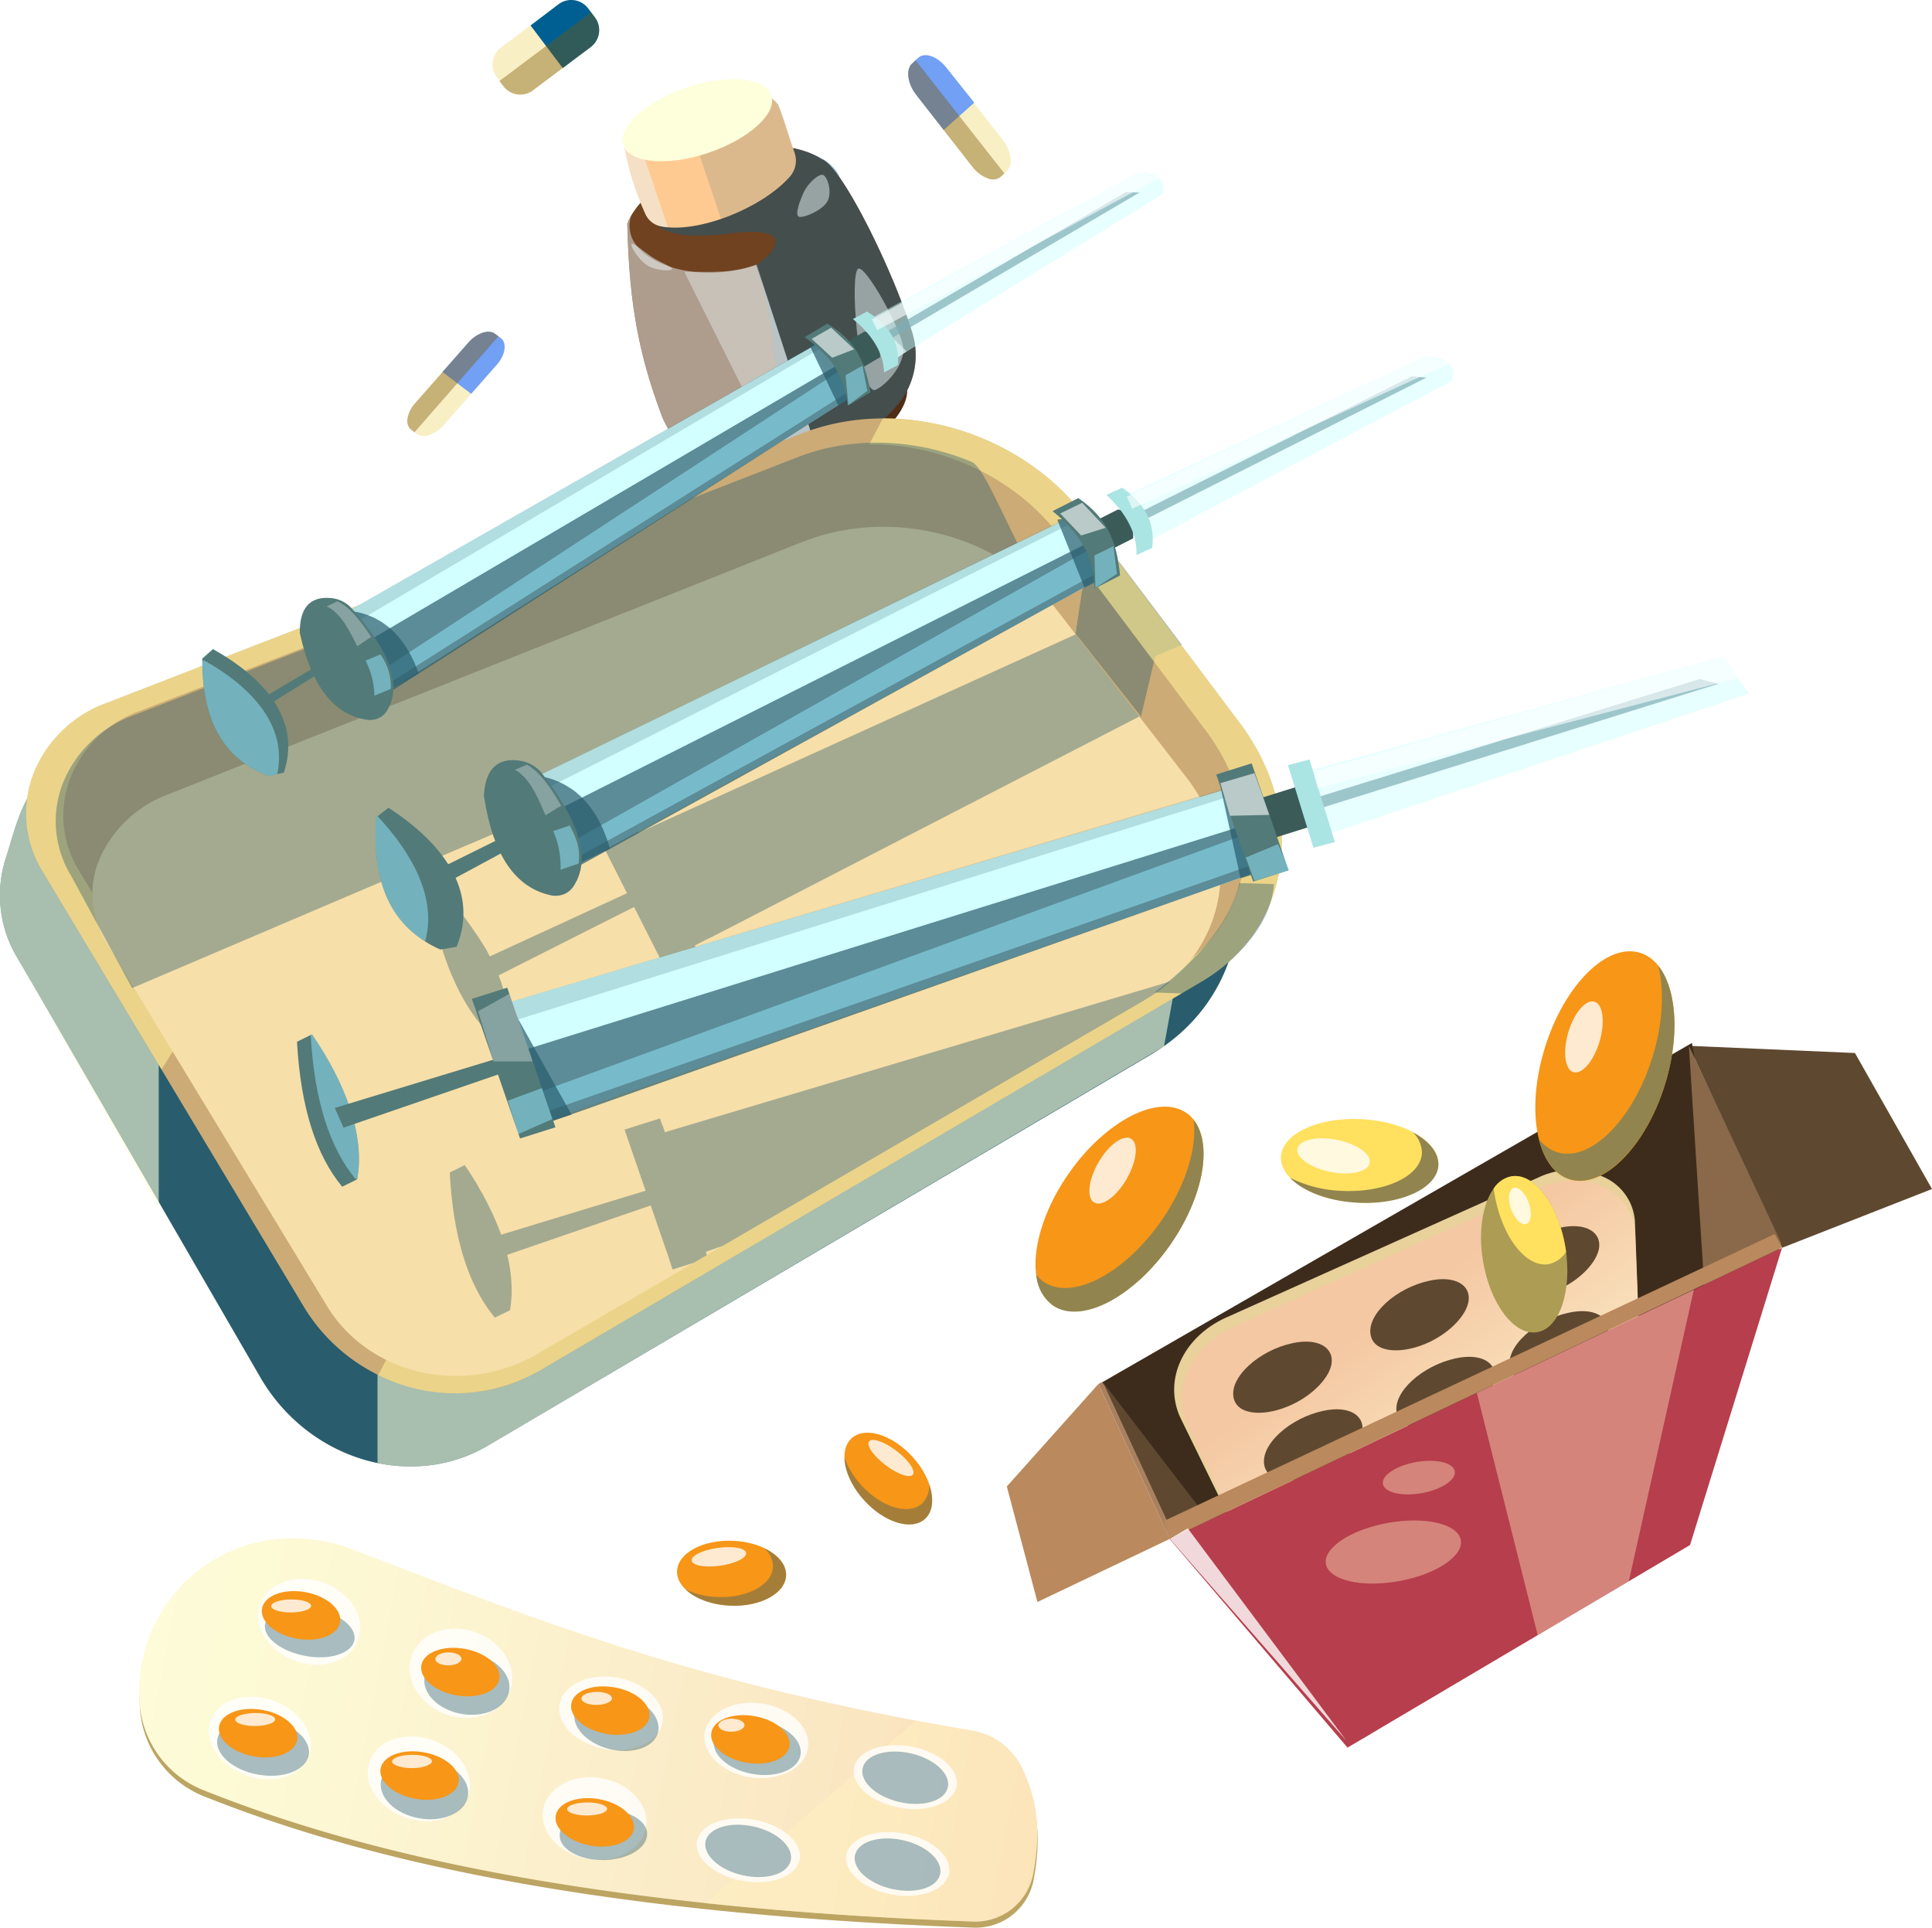 <svg xmlns="http://www.w3.org/2000/svg" xmlns:xlink="http://www.w3.org/1999/xlink" viewBox="0 0 379.14 378.33"><defs><style>.cls-1{mask:url(#mask);filter:url(#luminosity-noclip-8);}.cls-10,.cls-12,.cls-14,.cls-2,.cls-21,.cls-4,.cls-48,.cls-58,.cls-6,.cls-62,.cls-64,.cls-8{mix-blend-mode:multiply;}.cls-2{fill:url(#linear-gradient);}.cls-3{mask:url(#mask-2);filter:url(#luminosity-noclip-13);}.cls-4{fill:url(#linear-gradient-2);}.cls-5{mask:url(#mask-3);filter:url(#luminosity-noclip-14);}.cls-6{fill:url(#linear-gradient-3);}.cls-7{mask:url(#mask-4);filter:url(#luminosity-noclip-9);}.cls-8{fill:url(#linear-gradient-4);}.cls-9{mask:url(#mask-5);filter:url(#luminosity-noclip-10);}.cls-10{fill:url(#linear-gradient-5);}.cls-11{mask:url(#mask-6);filter:url(#luminosity-noclip-11);}.cls-12{fill:url(#linear-gradient-6);}.cls-13{mask:url(#mask-7);filter:url(#luminosity-noclip-12);}.cls-14{fill:url(#linear-gradient-7);}.cls-15{fill:#f7dfa9;}.cls-16{isolation:isolate;}.cls-17{fill:#ba895d;}.cls-18{fill:#5e4830;}.cls-19{fill:#4f2d16;}.cls-20{fill:#704220;}.cls-21,.cls-27,.cls-43,.cls-55{opacity:0.4;}.cls-22,.cls-32{fill:#005f92;}.cls-23{fill:#ffca92;}.cls-24,.cls-43,.cls-62,.cls-64{fill:#295c6c;}.cls-25,.cls-27{fill:#edf7f9;}.cls-25,.cls-27,.cls-32,.cls-34,.cls-37,.cls-40,.cls-41,.cls-44,.cls-55,.cls-59,.cls-63,.cls-66,.cls-67,.cls-70,.cls-73{mix-blend-mode:overlay;}.cls-25,.cls-63,.cls-67,.cls-68{opacity:0.5;}.cls-26,.cls-41{fill:#feffdb;}.cls-28{fill:#f9efc5;}.cls-29{fill:#71a0f4;}.cls-30{fill:#7a5400;}.cls-31{mask:url(#mask-8);}.cls-33{mask:url(#mask-9);}.cls-34,.cls-37,.cls-40,.cls-41,.cls-44,.cls-59,.cls-66,.cls-73{opacity:0.6;}.cls-34{fill:url(#linear-gradient-8);}.cls-35{mask:url(#mask-10);}.cls-36{mask:url(#mask-11);}.cls-37{fill:url(#linear-gradient-9);}.cls-38{mask:url(#mask-12);}.cls-39{mask:url(#mask-13);}.cls-40{fill:url(#linear-gradient-10);}.cls-42{fill:#ccab76;}.cls-44{fill:#fff097;}.cls-45{clip-path:url(#clip-path);}.cls-46{fill:#3d2c1c;}.cls-47{fill:#e8d19a;}.cls-48{fill:url(#linear-gradient-11);}.cls-49{fill:#aa815f;}.cls-50{fill:#896949;}.cls-51{fill:#b73e4c;}.cls-52{fill:#f79617;}.cls-53{fill:#ad9c53;}.cls-54{fill:#ffe05f;}.cls-55,.cls-73{fill:#ffeec0;}.cls-56{fill:#91844e;}.cls-57{mask:url(#mask-14);}.cls-58{stroke:#b73e4c;stroke-miterlimit:10;opacity:0.3;fill:url(#linear-gradient-12);}.cls-59,.cls-67,.cls-70{fill:#fff;}.cls-60{fill:#3b5b59;}.cls-61,.cls-68{fill:#d2ffff;}.cls-62{opacity:0.7;}.cls-63{fill:#95ebff;}.cls-64{opacity:0.2;}.cls-65{fill:#527a78;}.cls-69{fill:#aae5e3;}.cls-70{opacity:0.8;}.cls-71{fill:#bca462;}.cls-72{fill:url(#linear-gradient-13);}.cls-74{filter:url(#luminosity-noclip-7);}.cls-75{filter:url(#luminosity-noclip-6);}.cls-76{filter:url(#luminosity-noclip-5);}.cls-77{filter:url(#luminosity-noclip-4);}.cls-78{filter:url(#luminosity-noclip-3);}.cls-79{filter:url(#luminosity-noclip-2);}.cls-80{filter:url(#luminosity-noclip);}</style><filter id="luminosity-noclip" x="179.29" y="-8138.67" width="17.96" height="32766" filterUnits="userSpaceOnUse" color-interpolation-filters="sRGB"></filter><mask id="mask" x="179.29" y="-8138.67" width="17.96" height="32766" maskUnits="userSpaceOnUse"><g class="cls-80"></g></mask><linearGradient id="linear-gradient" x1="123.53" y1="-79.15" x2="131.31" y2="-88.53" gradientTransform="matrix(1, 0.01, -0.01, 1, 58.21, 106.67)" gradientUnits="userSpaceOnUse"><stop offset="0" stop-color="#fff"></stop><stop offset="1"></stop></linearGradient><filter id="luminosity-noclip-2" x="108.6" y="-8138.67" width="4.85" height="32766" filterUnits="userSpaceOnUse" color-interpolation-filters="sRGB"></filter><mask id="mask-2" x="108.6" y="-8138.67" width="4.85" height="32766" maskUnits="userSpaceOnUse"><g class="cls-79"></g></mask><linearGradient id="linear-gradient-2" x1="-3570.6" y1="-450.9" x2="-3574.73" y2="-441.18" gradientTransform="matrix(-0.98, -0.22, -0.22, 0.98, -3471.55, -346.56)" xlink:href="#linear-gradient"></linearGradient><filter id="luminosity-noclip-3" x="228.65" y="-8138.67" width="120.92" height="32766" filterUnits="userSpaceOnUse" color-interpolation-filters="sRGB"></filter><mask id="mask-3" x="228.65" y="-8138.67" width="120.92" height="32766" maskUnits="userSpaceOnUse"><g class="cls-78"></g></mask><linearGradient id="linear-gradient-3" x1="166.34" y1="587.22" x2="243.4" y2="602.47" gradientTransform="translate(-11.39 -263.13) rotate(-8.99)" xlink:href="#linear-gradient"></linearGradient><filter id="luminosity-noclip-4" x="182.11" y="-8138.67" width="4.67" height="32766" filterUnits="userSpaceOnUse" color-interpolation-filters="sRGB"></filter><mask id="mask-4" x="182.11" y="-8138.67" width="4.67" height="32766" maskUnits="userSpaceOnUse"><g class="cls-77"></g></mask><linearGradient id="linear-gradient-4" x1="125.88" y1="-96.04" x2="121.47" y2="-85.66" xlink:href="#linear-gradient"></linearGradient><filter id="luminosity-noclip-5" x="80.98" y="-8138.67" width="17.02" height="32766" filterUnits="userSpaceOnUse" color-interpolation-filters="sRGB"></filter><mask id="mask-5" x="80.98" y="-8138.67" width="17.02" height="32766" maskUnits="userSpaceOnUse"><g class="cls-76"></g></mask><linearGradient id="linear-gradient-5" x1="-1590.21" y1="-2182.75" x2="-1582.44" y2="-2192.12" gradientTransform="matrix(0.15, 0.87, -0.87, 0.15, -1577.44, 1790.64)" xlink:href="#linear-gradient"></linearGradient><filter id="luminosity-noclip-6" x="93.92" y="-8138.67" width="4.12" height="32766" filterUnits="userSpaceOnUse" color-interpolation-filters="sRGB"></filter><mask id="mask-6" x="93.92" y="-8138.67" width="4.12" height="32766" maskUnits="userSpaceOnUse"><g class="cls-75"></g></mask><linearGradient id="linear-gradient-6" x1="-1587.87" y1="-2199.64" x2="-1592.28" y2="-2189.25" gradientTransform="matrix(0.15, 0.87, -0.87, 0.15, -1577.44, 1790.64)" xlink:href="#linear-gradient"></linearGradient><filter id="luminosity-noclip-7" x="97.81" y="-8138.67" width="18.63" height="32766" filterUnits="userSpaceOnUse" color-interpolation-filters="sRGB"></filter><mask id="mask-7" x="97.81" y="-8138.67" width="18.63" height="32766" maskUnits="userSpaceOnUse"><g class="cls-74"></g></mask><linearGradient id="linear-gradient-7" x1="-3574.91" y1="-434.69" x2="-3566.41" y2="-444.95" gradientTransform="matrix(-0.98, -0.22, -0.22, 0.98, -3471.55, -346.56)" xlink:href="#linear-gradient"></linearGradient><filter id="luminosity-noclip-8" x="179.29" y="12.17" width="17.96" height="21.72" filterUnits="userSpaceOnUse" color-interpolation-filters="sRGB"></filter><mask id="mask-8" x="179.29" y="12.17" width="17.96" height="21.72" maskUnits="userSpaceOnUse"><g class="cls-1"><path class="cls-2" d="M195.79,26.88l-5-6.41h0L186,14.4c-1.58-2-3.79-2.82-4.95-1.78l-1.11,1c-.95.85-.9,2.65,0,4.37a7.16,7.16,0,0,0,.76,1.18l9.75,12.48a6.25,6.25,0,0,0,2.64,2,2.25,2.25,0,0,0,2.32-.26l1.11-1C197.72,31.39,197.37,28.9,195.79,26.88Z"></path></g></mask><filter id="luminosity-noclip-9" x="182.11" y="12.19" width="4.67" height="5.32" filterUnits="userSpaceOnUse" color-interpolation-filters="sRGB"></filter><mask id="mask-9" x="182.11" y="12.19" width="4.67" height="5.32" maskUnits="userSpaceOnUse"><g class="cls-7"><path class="cls-8" d="M186.48,16.07l-1.12-1.5h0L184.18,13c-.42-.57-1.07-.92-1.44-.78l-.37.15c-.33.12-.34.56-.07,1.05a2.44,2.44,0,0,0,.23.33L185.2,17a1.53,1.53,0,0,0,.63.47.55.55,0,0,0,.54-.05l.25-.19C186.87,17,186.82,16.51,186.48,16.07Z"></path></g></mask><linearGradient id="linear-gradient-8" x1="125.88" y1="-96.04" x2="121.47" y2="-85.66" gradientTransform="matrix(1, 0.01, -0.01, 1, 58.21, 106.67)" gradientUnits="userSpaceOnUse"><stop offset="0" stop-color="#ffcbeb"></stop><stop offset="1" stop-color="#fffead"></stop></linearGradient><filter id="luminosity-noclip-10" x="80.98" y="66.23" width="17.02" height="18.23" filterUnits="userSpaceOnUse" color-interpolation-filters="sRGB"></filter><mask id="mask-10" x="80.98" y="66.23" width="17.02" height="18.23" maskUnits="userSpaceOnUse"><g class="cls-9"><path class="cls-10" d="M87.38,82.52l4.75-5.41h0L96.62,72c1.5-1.71,1.83-3.77.73-4.6l-1-.8c-.89-.68-2.45-.34-3.8.73a6.5,6.5,0,0,0-.9.85L82.36,78.7A5.43,5.43,0,0,0,81,81.33a2,2,0,0,0,.61,2l1.05.8C83.78,84.94,85.88,84.23,87.38,82.52Z"></path></g></mask><filter id="luminosity-noclip-11" x="93.92" y="68.28" width="4.12" height="4.75" filterUnits="userSpaceOnUse" color-interpolation-filters="sRGB"></filter><mask id="mask-11" x="93.92" y="68.28" width="4.12" height="4.75" maskUnits="userSpaceOnUse"><g class="cls-11"><path class="cls-12" d="M95.24,72.64l1.12-1.22h0l1.18-1.29c.42-.46.62-1.08.43-1.38l-.18-.3c-.17-.26-.55-.2-.93.11-.09.08-.17.17-.26.26l-2.37,2.85a1.35,1.35,0,0,0-.3.63.49.49,0,0,0,.13.46l.21.19C94.49,73.14,94.92,73,95.24,72.64Z"></path></g></mask><linearGradient id="linear-gradient-9" x1="-1587.87" y1="-2199.64" x2="-1592.28" y2="-2189.25" gradientTransform="matrix(0.15, 0.87, -0.87, 0.15, -1577.44, 1790.64)" xlink:href="#linear-gradient-8"></linearGradient><filter id="luminosity-noclip-12" x="97.81" y="1.02" width="18.63" height="16.52" filterUnits="userSpaceOnUse" color-interpolation-filters="sRGB"></filter><mask id="mask-12" x="97.81" y="1.02" width="18.63" height="16.52" maskUnits="userSpaceOnUse"><g class="cls-13"><path class="cls-14" d="M99.28,9.33l5.17-3.89h0l4.89-3.68a3.69,3.69,0,0,1,5.17.73l1.18,1.57A3.7,3.7,0,0,1,115,9.24L104.9,16.8a3.7,3.7,0,0,1-5.17-.73L98.55,14.5A3.7,3.7,0,0,1,99.28,9.33Z"></path></g></mask><filter id="luminosity-noclip-13" x="108.6" y="1.02" width="4.85" height="3.93" filterUnits="userSpaceOnUse" color-interpolation-filters="sRGB"></filter><mask id="mask-13" x="108.6" y="1.02" width="4.85" height="3.93" maskUnits="userSpaceOnUse"><g class="cls-3"><path class="cls-4" d="M108.9,3.21l1.16-.93h0l1.22-1a1.23,1.23,0,0,1,1.5-.05l.39.34a.74.74,0,0,1,.08,1.09,1.28,1.28,0,0,1-.24.22l-2.74,1.89a.92.92,0,0,1-.67.14.88.88,0,0,1-.56-.31l-.27-.33A.76.76,0,0,1,108.9,3.21Z"></path></g></mask><linearGradient id="linear-gradient-10" x1="-3570.6" y1="-450.9" x2="-3574.73" y2="-441.18" gradientTransform="matrix(-0.98, -0.22, -0.22, 0.98, -3471.55, -346.56)" xlink:href="#linear-gradient-8"></linearGradient><clipPath id="clip-path"><path class="cls-15" d="M206.65,118.76c-10.77-14-32.06-19.22-49.24-12.38L32.75,156a23.62,23.62,0,0,0-13.06,12.22,17.62,17.62,0,0,0,.94,16.31l43.53,71.77c8.22,13.55,26.81,17.85,41.29,9.41l119-69.33c16.37-9.54,19.82-29,8.38-43.8Z"></path></clipPath><linearGradient id="linear-gradient-11" x1="213.51" y1="622.6" x2="173.82" y2="562.54" gradientTransform="matrix(1.02, -0.11, 0.1, 0.87, 35.17, -209.99)" gradientUnits="userSpaceOnUse"><stop offset="0" stop-color="#feffdb"></stop><stop offset="1" stop-color="#f4c8a2"></stop></linearGradient><filter id="luminosity-noclip-14" x="227.88" y="242.55" width="123.56" height="100.86" filterUnits="userSpaceOnUse" color-interpolation-filters="sRGB"></filter><mask id="mask-14" x="227.88" y="242.55" width="123.56" height="100.86" maskUnits="userSpaceOnUse"><g class="cls-5"><polygon class="cls-6" points="228.65 301.05 349.57 243.99 266.11 342.65 229.85 302.62 228.65 301.05"></polygon></g></mask><linearGradient id="linear-gradient-12" x1="166.34" y1="587.22" x2="243.4" y2="602.47" gradientTransform="translate(-11.39 -263.13) rotate(-8.99)" gradientUnits="userSpaceOnUse"><stop offset="0" stop-color="#003461"></stop><stop offset="1" stop-color="#ff894b"></stop></linearGradient><linearGradient id="linear-gradient-13" x1="99.92" y1="134.18" x2="334.39" y2="149.44" gradientTransform="translate(-82.04 173.57) rotate(7.3)" gradientUnits="userSpaceOnUse"><stop offset="0" stop-color="#feffdb"></stop><stop offset="0.28" stop-color="#fdf8d4"></stop><stop offset="0.58" stop-color="#fbecc8"></stop><stop offset="0.74" stop-color="#fae6c1"></stop><stop offset="1" stop-color="#f4c8a2"></stop></linearGradient></defs><g class="cls-16"><g id="Layer_2" data-name="Layer 2"><g id="people"><polygon class="cls-17" points="203.59 314.4 229.57 302.01 215.54 271.63 197.58 291.73 203.59 314.4"></polygon><polygon class="cls-18" points="349.71 244.89 379.14 233.35 364.02 206.66 331.43 205.25 349.71 244.89"></polygon><path class="cls-19" d="M177.77,74.93c-1.83-5.43-12.54-6.72-23.92-2.89s-19.13,11.34-17.3,16.77,12.54,6.73,23.92,2.89S179.6,80.36,177.77,74.93Z"></path><path class="cls-20" d="M161.24,31.24C150,23.93,127.29,33.53,123.1,43.86c.35,14.86,2,25,6.7,37.55a17,17,0,0,0,14.8,11,37.36,37.36,0,0,0,31.57-13,15,15,0,0,0,2.89-14C175.32,53.06,165,32.26,161.24,31.24Z"></path><g class="cls-21"><path class="cls-22" d="M164.79,34.87c-1.66-4.73-10.58-7.39-20.79-6-10.9,1.47-17.44,6.7-16.72,12s6.81,6.22,17.7,4.74c10.63-.87,7.5,3.64,3.36,6.44a81.28,81.28,0,0,1,2.53,41.39c3.47-1.29,19.08-7.7,22.36-11a37,37,0,0,0,2.94-3.08,15,15,0,0,0,2.89-14C176.2,56,169.46,41.55,164.79,34.87Z"></path></g><path class="cls-23" d="M152.69,20.52c-7.57-8.93-25.62-2.5-30.17,8.21a57,57,0,0,0,4.18,13.36,4.19,4.19,0,0,0,3,2.32c7.2,1.48,19.81-3.55,25.25-9.69a4.76,4.76,0,0,0,1-4.65C154.72,26.53,153.85,23.42,152.69,20.52Z"></path><g class="cls-21"><g class="cls-21"><path class="cls-24" d="M154.9,34.72a4.76,4.76,0,0,0,1-4.65c-1.15-3.54-2-6.65-3.18-9.55-4.48-5.28-12.6-5.19-19.44-2L141.49,43C146.73,41.14,151.91,38.1,154.9,34.72Z"></path></g></g><path class="cls-25" d="M122.52,28.73a57,57,0,0,0,4.18,13.36,4.19,4.19,0,0,0,3,2.32c.44.09.9.15,1.37.2l-6.5-19.29A16.11,16.11,0,0,0,122.52,28.73Z"></path><path class="cls-26" d="M151.37,18.71c-1.18-3.54-8.66-4.22-16.69-1.51S121.12,25,122.31,28.5,131,32.72,139,30,152.57,22.25,151.37,18.71Z"></path><path class="cls-25" d="M162.46,39.35c.83-1.87-.09-4.62-.9-5s-3.05,1.61-3.88,3.48-1.72,4.34-.91,4.7S161.63,41.22,162.46,39.35Z"></path><path class="cls-25" d="M177.17,67.71c-.83-4-7.14-15.31-8.68-15-1.87.31-.11,23.74,3.1,23.85C173.13,76.25,178,71.72,177.17,67.71Z"></path><path class="cls-25" d="M148.32,52c-11.18,3.76-22.55,0-24.48-5.78a6.38,6.38,0,0,1,0-3.82,11,11,0,0,0-.63,1.23h0l-.1.22c.35,14.86,2,25,6.7,37.55,4.6,12.31,19.65,13,31.06,8.76C160.85,90.16,148.57,51.93,148.32,52Z"></path><path class="cls-27" d="M148.5,51.9c-4.36,1.8-9.08,1.41-14.22,1.43l19.17,38.31,7.28-1.81Z"></path><path class="cls-25" d="M128,50.48c-1.7-1.12-3.79-3-4.07-2.58s1.35,3,3,4.12,4.66,1.24,4.94.82S129.68,51.6,128,50.48Z"></path><path class="cls-28" d="M190.76,32.71c1.78,2.28,4.27,3.17,5.57,2l1.25-1.12a3,3,0,0,0,.72-2.7,7.54,7.54,0,0,0-1.58-3.53l-10.95-14c-1.78-2.28-4.27-3.17-5.57-2L179,12.46c-1.3,1.17-.92,4,.86,6.23Z"></path><path class="cls-29" d="M185.77,13.34c-1.78-2.28-4.27-3.17-5.57-2L179,12.46c-1.3,1.17-.92,4,.86,6.23l5.33,6.82,6-5.36Z"></path><g class="cls-21"><path class="cls-30" d="M179,12.46c-1.06.95-1,3,0,4.91a9,9,0,0,0,.85,1.32l10.95,14a6.94,6.94,0,0,0,3,2.29,2.49,2.49,0,0,0,2.6-.29l.71-.64L179.67,11.82Z"></path></g><g class="cls-31"><path class="cls-32" d="M195.79,26.88l-5-6.41h0L186,14.4c-1.58-2-3.79-2.82-4.95-1.78l-1.11,1c-.95.85-.9,2.65,0,4.37a7.16,7.16,0,0,0,.76,1.18l9.75,12.48a6.25,6.25,0,0,0,2.64,2,2.25,2.25,0,0,0,2.32-.26l1.11-1C197.72,31.39,197.37,28.9,195.79,26.88Z"></path></g><g class="cls-33"><path class="cls-34" d="M186.48,16.07l-1.12-1.5h0L184.18,13c-.42-.57-1.07-.92-1.44-.78l-.37.15c-.33.12-.34.56-.07,1.05a2.44,2.44,0,0,0,.23.33L185.2,17a1.53,1.53,0,0,0,.63.47.55.55,0,0,0,.54-.05l.25-.19C186.87,17,186.82,16.51,186.48,16.07Z"></path></g><path class="cls-28" d="M81.48,79.11c-1.68,1.92-2,4.23-.82,5.17l1.18.91a2.69,2.69,0,0,0,2.47.18,6.86,6.86,0,0,0,2.81-2L97.5,71.57c1.69-1.92,2-4.24.83-5.18l-1.19-.9c-1.23-.93-3.59-.14-5.28,1.78Z"></path><path class="cls-29" d="M97.5,71.57c1.69-1.92,2-4.24.83-5.17l-1.19-.9c-1.23-.94-3.59-.15-5.27,1.77L86.82,73l5.64,4.29Z"></path><g class="cls-21"><path class="cls-30" d="M97.14,65.5c-1-.77-2.75-.38-4.27.81a8.24,8.24,0,0,0-1,1L81.48,79.11a6.17,6.17,0,0,0-1.51,3,2.23,2.23,0,0,0,.69,2.21l.67.52L97.82,66Z"></path></g><g class="cls-35"><path class="cls-32" d="M87.38,82.52l4.75-5.41h0L96.62,72c1.5-1.71,1.83-3.77.73-4.6l-1-.8c-.89-.68-2.45-.34-3.8.73a6.5,6.5,0,0,0-.9.85L82.36,78.7A5.43,5.43,0,0,0,81,81.33a2,2,0,0,0,.61,2l1.05.8C83.78,84.94,85.88,84.23,87.38,82.52Z"></path></g><g class="cls-36"><path class="cls-37" d="M95.24,72.64l1.12-1.22h0l1.18-1.29c.42-.46.62-1.08.43-1.38l-.18-.3c-.17-.26-.55-.2-.93.11-.09.08-.17.17-.26.26l-2.37,2.85a1.35,1.35,0,0,0-.3.63.49.49,0,0,0,.13.46l.21.19C94.49,73.14,94.92,73,95.24,72.64Z"></path></g><path class="cls-28" d="M104.63,17.73a4.18,4.18,0,0,1-3.08.79,4.12,4.12,0,0,1-2.73-1.62l-1.33-1.76a4.14,4.14,0,0,1,.83-5.81L109.61.83a4.16,4.16,0,0,1,5.82.83l1.32,1.76a4.16,4.16,0,0,1-.82,5.81Z"></path><path class="cls-22" d="M109.61.83a4.16,4.16,0,0,1,5.82.83l1.32,1.76a4.15,4.15,0,0,1-.82,5.81l-5.5,4.13L104.12,5Z"></path><g class="cls-21"><path class="cls-30" d="M116.75,3.42a4.14,4.14,0,0,1,0,4.92,4.31,4.31,0,0,1-.87.89l-11.3,8.5a4.18,4.18,0,0,1-3.08.79,4.12,4.12,0,0,1-2.73-1.62l-.76-1L116,2.4Z"></path></g><g class="cls-38"><path class="cls-32" d="M99.28,9.33l5.17-3.89h0l4.89-3.68a3.69,3.69,0,0,1,5.17.73l1.18,1.57A3.7,3.7,0,0,1,115,9.24L104.9,16.8a3.7,3.7,0,0,1-5.17-.73L98.55,14.5A3.7,3.7,0,0,1,99.28,9.33Z"></path></g><g class="cls-39"><path class="cls-40" d="M108.9,3.21l1.16-.93h0l1.22-1a1.23,1.23,0,0,1,1.5-.05l.39.34a.74.74,0,0,1,.08,1.09,1.28,1.28,0,0,1-.24.22l-2.74,1.89a.92.92,0,0,1-.67.14.88.88,0,0,1-.56-.31l-.27-.33A.76.76,0,0,1,108.9,3.21Z"></path></g><path class="cls-24" d="M204,108.94c-12.9-18.12-37.84-25.23-57.42-16.72L11,151.15c-6.22,2.7-7.81,10.92-9.88,17.33a23.77,23.77,0,0,0,2.26,19.46l47.89,82.69c9.51,16,29.49,21.92,44.54,13.05l130.1-76.74c18.86-11.13,22.75-35.26,9.21-54.29Z"></path><path class="cls-41" d="M74.08,167.22v119.9a30.36,30.36,0,0,0,21.74-3.44l132.61-78.33,8.22-45Z"></path><path class="cls-41" d="M11,151.15c-6.22,2.7-7.81,10.92-9.88,17.33a23.77,23.77,0,0,0,2.26,19.46l27.77,48.9V142.39Z"></path><path class="cls-42" d="M212.87,101.37C200.33,84.67,176.41,77.69,157.55,85L20.66,138.06A24.31,24.31,0,0,0,6.59,151.8a21.69,21.69,0,0,0,1.69,19.08l51.29,85.49c9.69,16.15,30.57,21.9,46.36,12.61L235.7,192.71c17.86-10.49,20.94-33.05,7.6-50.81Z"></path><polygon class="cls-43" points="231.94 126.56 219.69 110.31 212.87 112.51 211.07 124.35 223.91 140.6 226.72 128.76 231.94 126.56"></polygon><path class="cls-44" d="M15.4,170.67a20.41,20.41,0,0,1-1.59-18,22.9,22.9,0,0,1,13.25-13L91,115l3.43-5.5L20.66,138.06A24.31,24.31,0,0,0,6.59,151.8a21.69,21.69,0,0,0,1.69,19.08l23.42,39L35.39,204Z"></path><path class="cls-44" d="M243.3,141.9l-30.43-40.53c-9.23-12.28-24.61-19.3-39.61-19.25l-2.68,5.09c14.17-.12,28.73,6.49,37.45,18.1l28.62,38.11c12.54,16.69,9.64,37.9-7.15,47.78l-122,71.71a31.43,31.43,0,0,1-30,.74l-3.27,6.21a33.41,33.41,0,0,0,31.69-.88L235.7,192.71C253.56,182.22,256.64,159.66,243.3,141.9Z"></path><path class="cls-15" d="M206.65,118.76c-10.77-14-32.06-19.22-49.24-12.38L32.75,156a23.62,23.62,0,0,0-13.06,12.22,17.62,17.62,0,0,0,.94,16.31l43.53,71.77c8.22,13.55,26.81,17.85,41.29,9.41l119-69.33c16.37-9.54,19.82-29,8.38-43.8Z"></path><g class="cls-45"><path class="cls-43" d="M291.59,189.06l0,.11,2.48-.95,79.09-26.41-5.07-7.3-80.37,22.21h0l-.18,0-.63-2-4.21,1.12,1.34,4.36-6.18,1.94-2.29-6.66-6.95,2.2.82,2.37.15.65L130.48,222.2l-.51-1.49-.05,0-.41-1.21-6.95,2.19,4.13,12-28.35,8.63c-.12-.33-.23-.66-.36-1,0,0,0,0,0,0-.23-.59-.47-1.19-.73-1.78a1.42,1.42,0,0,0-.08-.18c-.23-.55-.48-1.1-.74-1.65l-.17-.34-.73-1.48-.29-.53c-.22-.42-.45-.86-.69-1.28s-.33-.57-.49-.85l-.56-1-.67-1.08-.45-.71c-.38-.6-.78-1.19-1.18-1.78l-.25.12h0l-2.69,1.33c.68,12.87,3.68,22.26,8.86,28.48l3-1.46s0-.08,0-.13h0c0-.06,0-.13,0-.19.08-.47.15-.95.2-1.43a.45.45,0,0,1,0-.11q.07-.78.09-1.56v0a28.61,28.61,0,0,0-.88-7.44l28.17-9.69,3.53,10.23.46,1.46h0l.3.88,6.95-2.2-.44-1.27,2.23-.79,1.36-.43,0,0,130.56-46.18.73-.26,0,.11,2-.64.44,1.27,6.95-2.19h0l.16-.05-.84-1.91L280.58,190l5.92-1.85,1.22,4,4.21-1.13-.56-1.81Z"></path><path class="cls-43" d="M280.36,108.72l0,.11,2.33-1.28L357.5,70.64l-6-6.53L274.87,97h0l-.18.07-.89-1.93-4,1.68L271.7,101l-5.86,2.76-3.18-6.28-6.58,3.11,1.13,2.24.24.63-132.22,60-.7-1.41,0,0-.58-1.14L117.33,164l5.72,11.3-26.92,12.4c-.17-.31-.32-.62-.5-.94v0c-.31-.56-.63-1.11-1-1.67l-.11-.17c-.3-.5-.62-1-1-1.52l-.22-.32c-.3-.46-.61-.91-.92-1.36l-.36-.49c-.28-.39-.56-.79-.86-1.18l-.6-.77c-.23-.29-.45-.59-.69-.88s-.54-.65-.81-1l-.54-.65c-.46-.53-.93-1.07-1.41-1.59l-.23.15h0L84.47,177c2.43,12.66,6.67,21.55,12.65,27l2.72-1.84V202h0v-.2q0-.71,0-1.44v-.11c0-.52-.06-1-.12-1.56h0a28.71,28.71,0,0,0-1.88-7.26L124.43,178l4.88,9.65.65,1.39,0,0,.42.83,6.58-3.12-.6-1.19,2.1-1.09,1.29-.61,0,0,123.08-63.48.7-.35,0,.1,1.94-.91.6,1.19,6.58-3.11h0l.16-.07-1.09-1.78-2.19-4.32,5.61-2.64,1.75,3.77,4-1.69-.8-1.72Z"></path></g><path class="cls-43" d="M190.65,90.63c-10.8-4.49-23.17-5.11-33.86-1L25.84,140.54a23.4,23.4,0,0,0-13.49,13.13,20.55,20.55,0,0,0,1.57,18.15l12,22.1s151.88-64.77,179.32-76.55C197.08,102.46,193.27,91.72,190.65,90.63Z"></path><polygon class="cls-46" points="332.03 204.69 215.71 271.62 223.31 287.52 267.6 341.08 329.52 302.86 338.55 242.36 332.03 204.69"></polygon><path class="cls-47" d="M320.84,239.68a10.24,10.24,0,0,0-6.27-8.74,15.06,15.06,0,0,0-12.35,0l-61.56,27.62c-8.61,3.87-12.49,12.53-8.91,19.9L249,313.73l73.73-24.06Z"></path><path class="cls-48" d="M320.87,241.74a10.28,10.28,0,0,0-6.18-8.75,14.61,14.61,0,0,0-12.17,0L242,260.47c-8.47,3.85-12.28,12.5-8.73,19.87l17,35.31,72.51-23.92Z"></path><path class="cls-18" d="M267.35,280.78c.39-3-2.62-5-7.69-3.89-6.48,1.38-12.41,6.64-11.54,10.74.76,3.56,6.39,3.71,11.53,1.28C263.85,286.93,267,283.51,267.35,280.78Z"></path><path class="cls-18" d="M288.21,255.24c.38-3-2.63-5-7.7-3.89C274,252.73,268.1,258,269,262.1c.76,3.55,6.39,3.71,11.52,1.28C284.7,261.39,287.86,258,288.21,255.24Z"></path><path class="cls-18" d="M293.34,270.48c.39-3-2.63-5-7.69-3.89-6.48,1.39-12.42,6.64-11.54,10.75.76,3.55,6.39,3.71,11.53,1.28C289.84,276.63,293,273.22,293.34,270.48Z"></path><path class="cls-18" d="M315.55,261.52c.38-3-2.63-5-7.7-3.89-6.47,1.38-12.41,6.64-11.53,10.74.76,3.56,6.38,3.72,11.52,1.29C312,267.67,315.2,264.26,315.55,261.52Z"></path><path class="cls-18" d="M313.82,244.83c.38-3-2.63-5-7.7-3.88-6.47,1.38-12.41,6.63-11.53,10.74.76,3.56,6.38,3.71,11.52,1.28C310.31,251,313.46,247.57,313.82,244.83Z"></path><polygon class="cls-49" points="245.2 309.03 216.29 271.24 215.54 271.63 229.57 302.01 264.22 341.62 245.2 309.03"></polygon><polygon class="cls-18" points="245.39 308.97 216.42 271.22 230.52 301.7 264.41 341.56 245.39 308.97"></polygon><polygon class="cls-50" points="349.57 243.99 331.43 205.25 336.14 278.93 349.57 243.99"></polygon><polygon class="cls-51" points="349.71 244.89 229.53 302.03 264.44 342.98 331.66 303.22 349.71 244.89"></polygon><path class="cls-52" d="M326.72,212.9c3.82-12.28,1.66-23.87-4.85-25.9s-14.87,6.29-18.69,18.58-1.66,23.87,4.85,25.89S322.9,225.18,326.72,212.9Z"></path><path class="cls-53" d="M307.2,244.81c-1.38-8.43-6.12-14.68-10.58-13.95s-7,8.16-5.6,16.6,6.12,14.69,10.59,14S308.58,253.26,307.2,244.81Z"></path><path class="cls-54" d="M266.38,236c8.53.45,15.63-2.85,15.87-7.36s-6.48-8.55-15-9-15.63,2.84-15.87,7.36S257.84,235.59,266.38,236Z"></path><path class="cls-52" d="M229.68,244.22c7.25-10.41,8.66-22,3.15-25.8s-15.86,1.49-23.11,11.9-8.66,22-3.14,25.8S222.43,254.63,229.68,244.22Z"></path><polygon class="cls-55" points="289.82 273.36 301.76 320.9 319.65 310.31 332.4 253.12 289.82 273.36"></polygon><path class="cls-54" d="M296.62,230.86a5.39,5.39,0,0,0-3.49,2.39c0,.28.07.57.12.86,1.38,8.44,6.12,14.69,10.59,14a5.47,5.47,0,0,0,3.48-2.39c0-.29-.07-.58-.12-.87C305.82,236.38,301.08,230.13,296.62,230.86Z"></path><path class="cls-56" d="M325.42,189.55c1.22,4.84.93,11.34-1.16,18-3.83,12.28-12.19,20.6-18.69,18.58a7.41,7.41,0,0,1-3.55-2.55c1,4,3.06,6.93,6,7.84,6.5,2,14.87-6.29,18.69-18.57C329.73,203.25,329,194,325.42,189.55Z"></path><polygon class="cls-17" points="348.27 242.18 228.39 298.51 229.53 302.03 349.71 244.8 348.27 242.18"></polygon><g class="cls-57"><polygon class="cls-58" points="228.65 301.05 349.57 243.99 266.11 342.65 229.85 302.62 228.65 301.05"></polygon></g><polygon class="cls-59" points="261.66 163.49 265.08 162.17 257.77 151.02 261.66 163.49"></polygon><polygon class="cls-60" points="254.99 154.25 246.09 157.04 248.76 164.85 257.66 162.06 254.99 154.25"></polygon><polygon class="cls-61" points="249.95 169.99 244.65 153.7 94.91 198.19 104.43 220.96 249.95 169.99"></polygon><polygon class="cls-62" points="249.72 170.04 247.71 160.88 98.68 207.38 104.46 221.42 249.72 170.04"></polygon><polygon class="cls-63" points="247.72 169.06 246.35 163.04 102.45 215.57 105.49 218.8 247.72 169.06"></polygon><polygon class="cls-64" points="245.21 155.07 244.63 153.54 96.73 197.64 98.06 201.2 245.21 155.07"></polygon><polygon class="cls-62" points="99.83 196.66 108.42 219.93 112.16 218.75 99.83 196.66"></polygon><polygon class="cls-65" points="99.54 193.84 92.6 196.03 102.06 223.43 109 221.24 99.54 193.84"></polygon><path class="cls-65" d="M61.22,203l-2.94,1.45C59,217.3,62,226.69,67.15,232.9l2.94-1.45C71.7,222.84,67.71,212.42,61.22,203Z"></path><polygon class="cls-62" points="239.49 154.35 243.45 172.38 247.19 171.2 239.49 154.35"></polygon><polygon class="cls-65" points="245.63 149.81 238.68 152 245.93 173.01 252.87 170.81 245.63 149.81"></polygon><path class="cls-63" d="M70.11,231.32c1.54-8.59-2.43-18.95-8.89-28.34l-.25.12c.71,12.8,3.7,22.16,8.86,28.36Z"></path><polygon class="cls-65" points="101.08 209.73 100.2 206.94 65.7 217.44 67.41 221.31 101.08 209.73"></polygon><g class="cls-66"><polygon class="cls-67" points="100 195.02 93.83 198.47 96.84 208.31 104.54 208.31 100 195.02"></polygon></g><polygon class="cls-62" points="333.54 133.26 255.98 157.25 256.71 159.38 337.17 134.21 333.54 133.26"></polygon><polygon class="cls-68" points="338.16 128.83 254.24 152.01 258.39 164.46 343.23 136.13 338.16 128.83"></polygon><polygon class="cls-69" points="256.97 149.05 252.76 150.17 257.75 166.38 261.96 165.26 256.97 149.05"></polygon><polygon class="cls-59" points="341.1 133.06 338.16 128.83 257.77 151.46 258.57 154.68 341.1 133.06"></polygon><polygon class="cls-59" points="246.18 151.73 239.49 153.7 241.38 160.1 249.09 159.93 246.18 151.73"></polygon><polygon class="cls-63" points="250.81 165.67 244.47 168.29 246.18 172.88 253.03 170.75 250.81 165.67"></polygon><polygon class="cls-63" points="106.34 213.55 99.66 216.01 101.72 222.57 108.4 219.62 106.34 213.55"></polygon><polygon class="cls-59" points="225.66 106.21 228.13 104.77 221.1 97.14 225.66 106.21"></polygon><path class="cls-60" d="M219.37,100l-6.48,3.27,3,5.66,6.48-3.27C222.49,102.61,221.67,100.17,219.37,100Z"></path><polygon class="cls-61" points="217.5 112.69 211.36 100.86 102.04 154.04 112.25 170.31 217.5 112.69"></polygon><polygon class="cls-62" points="217.33 112.76 214.62 105.98 106.1 160.61 112.33 170.66 217.33 112.76"></polygon><polygon class="cls-63" points="215.66 112.26 213.85 107.82 110.04 166.43 112.78 168.52 215.66 112.26"></polygon><polygon class="cls-64" points="211.96 101.84 211.33 100.74 103.38 153.39 104.84 155.95 211.96 101.84"></polygon><path class="cls-62" d="M105.63,152.24,113,169.76l6.69-3.21C116.92,156.7,111.13,153.16,105.63,152.24Z"></path><path class="cls-65" d="M106.45,151.9a6.83,6.83,0,0,0-4.32-2.59c-5.15-.83-7,2.48-7.17,7.07l14.78,16.53h3.41C115.72,167.58,113.31,160.89,106.45,151.9Z"></path><path class="cls-65" d="M76.23,158.53l-2.41,1.87C72.76,175,78,182.59,86.4,186.35l3.21-.53C94.15,174.62,86.5,165.18,76.23,158.53Z"></path><path class="cls-65" d="M95,156.39c1.78,11.52,6.16,17.94,13.37,19.38C120,177,111.74,144.09,95,156.39Z"></path><path class="cls-62" d="M207.49,102l5.33,13.33,2.72-1.38C214.92,107.34,211.17,101,207.49,102Z"></path><path class="cls-65" d="M211.61,97.75l-5.05,2.56c4.93,4,8.16,8.55,8.24,15.21l5-2.57C219.14,105.68,216.87,101.39,211.61,97.75Z"></path><polygon class="cls-65" points="108.25 162.12 107.22 160.08 82.06 172.53 83.86 175.28 108.25 162.12"></polygon><g class="cls-66"><path class="cls-67" d="M103.42,150.07l-2.37,1c2.75,1.52,4.29,4.93,6,8.93l3.08-1.88C107.4,153.35,105.44,151.23,103.42,150.07Z"></path></g><path class="cls-62" d="M277.05,73.85l-55.43,27.72c1.31,0,2.45.26.83,1.54l57.47-29Z"></path><path class="cls-68" d="M280,69.89,218.5,98.34a21.4,21.4,0,0,1,4.77,9l61.54-32.53C286.05,71.49,283.48,70.21,280,69.89Z"></path><path class="cls-69" d="M220.23,95.72l-3.1,1.4c3.54,3.38,6,6.86,5.9,11.81l3.09-1.4C226.79,102,224.11,98.51,220.23,95.72Z"></path><polygon class="cls-59" points="284.5 71.28 279.99 69.89 221.15 97.47 222.17 99.84 284.5 71.28"></polygon><polygon class="cls-59" points="212.37 98.67 208.06 100.77 212.17 105.09 216.98 103.58 212.37 98.67"></polygon><polygon class="cls-63" points="218.5 107.19 214.78 109 214.97 115.39 219.19 112.61 218.5 107.19"></polygon><path class="cls-63" d="M111.81,162l-3.24,1.11A17.25,17.25,0,0,1,110,170.7l3.57-1.24C113.88,166.37,113.13,164.52,111.81,162Z"></path><path class="cls-63" d="M74.09,160.19l-.27.21c-.93,12.82,3,20.22,9.61,24.38C85.77,176.36,81,167.56,74.09,160.19Z"></path><polygon class="cls-59" points="175.75 70.44 177.93 68.97 171.02 62.39 175.75 70.44"></polygon><path class="cls-60" d="M169.61,65.09l-5.75,3.39,3.12,5,5.76-3.39C172.63,67.33,171.73,65.13,169.61,65.09Z"></path><polygon class="cls-61" points="168.65 76.87 162.31 66.38 65.21 121.73 75.54 136.04 168.65 76.87"></polygon><polygon class="cls-62" points="168.5 76.95 165.61 70.89 69.33 127.51 75.64 136.36 168.5 76.95"></polygon><polygon class="cls-63" points="166.95 76.59 165.02 72.62 73.28 132.61 75.93 134.37 166.95 76.59"></polygon><polygon class="cls-64" points="162.92 67.24 162.28 66.27 66.39 121.05 67.89 123.31 162.92 67.24"></polygon><path class="cls-62" d="M68.39,119.86l7.83,15.63,5.94-3.34C79,123.28,73.49,120.37,68.39,119.86Z"></path><path class="cls-65" d="M69.12,119.5A6.24,6.24,0,0,0,65,117.38c-4.77-.45-6.23,2.7-6.16,6.92L73.4,138.58l3.13-.21C78.56,133.33,76,127.34,69.12,119.5Z"></path><path class="cls-65" d="M41.79,127.39l-2.09,1.86c-.1,13.48,5.11,20.11,13.09,23.06l2.91-.68C59.2,141.08,51.61,132.88,41.79,127.39Z"></path><path class="cls-65" d="M58.85,124.3c2.32,10.47,6.72,16.09,13.42,17C83.07,141.74,73.5,112,58.85,124.3Z"></path><path class="cls-62" d="M158.83,67.68l5.69,11.91,2.41-1.43C166,72.12,162.14,66.5,158.83,67.68Z"></path><path class="cls-65" d="M162.36,63.51l-4.48,2.66c4.76,3.36,8,7.35,8.46,13.46L170.83,77C169.74,70.34,167.4,66.54,162.36,63.51Z"></path><polygon class="cls-65" points="70.44 127.24 69.83 126.18 50.55 137.59 51.68 138.97 70.44 127.24"></polygon><g class="cls-66"><path class="cls-67" d="M66.23,118l-2.12,1c2.62,1.23,4.24,4.27,6,7.84L72.85,125C70.08,120.78,68.16,118.94,66.23,118Z"></path></g><path class="cls-62" d="M221,37.67,171.77,66.42c1.21-.07,2.26.09.85,1.36l51-30Z"></path><path class="cls-68" d="M223.43,33.85l-54.72,29.8a19.57,19.57,0,0,1,4.92,8l54.51-33.53C229.08,35,226.65,33.94,223.43,33.85Z"></path><path class="cls-69" d="M170.14,61.14l-2.75,1.47c3.44,2.89,5.88,5.93,6.11,10.48l2.76-1.47C176.54,66.46,173.87,63.47,170.14,61.14Z"></path><polygon class="cls-59" points="227.65 34.86 223.43 33.85 171.09 62.69 172.17 64.8 227.65 34.86"></polygon><polygon class="cls-59" points="163.11 64.31 159.28 66.5 163.31 70.21 167.63 68.55 163.11 64.31"></polygon><polygon class="cls-63" points="169.24 71.77 165.94 73.65 166.49 79.5 170.21 76.7 169.24 71.77"></polygon><path class="cls-63" d="M74.65,128.45l-2.91,1.2a15.84,15.84,0,0,1,1.74,6.89l3.21-1.35A10.68,10.68,0,0,0,74.65,128.45Z"></path><path class="cls-63" d="M40,129.57l-.27.24c0,13.09,5.22,19.6,13.08,22.5l1.6-.38C56.46,142.29,49.21,134.73,40,129.57Z"></path><path class="cls-70" d="M261.09,230c3.91.77,7.36,0,7.71-1.76s-2.56-3.77-6.47-4.54-7.37,0-7.71,1.75S257.17,229.2,261.09,230Z"></path><path class="cls-70" d="M307.77,202.58c-1.13,3.83-.68,7.34,1,7.84s4-2.18,5.13-6,.69-7.33-1-7.83S308.9,198.76,307.77,202.58Z"></path><path class="cls-70" d="M215.55,228.14c-2,3.46-2.35,7-.81,7.87s4.4-1.21,6.38-4.67,2.35-7,.82-7.87S217.54,224.68,215.55,228.14Z"></path><path class="cls-70" d="M300,236.05c-.71-2-2.07-3.25-3-2.9s-1.17,2.22-.45,4.17,2.06,3.25,3,2.89S300.7,238,300,236.05Z"></path><path class="cls-56" d="M277.27,222.24a5.56,5.56,0,0,1,1.77,4.1c-.24,4.52-7.35,7.82-15.88,7.37a24.64,24.64,0,0,1-10-2.56c2.51,2.64,7.46,4.59,13.25,4.89,8.53.45,15.63-2.85,15.87-7.36C282.38,226.22,280.44,223.91,277.27,222.24Z"></path><path class="cls-71" d="M200.61,348.11a13.32,13.32,0,0,0-9.73-7.27c-54.75-9.29-85.15-21.59-121.68-35.59a32.48,32.48,0,0,0-4.31-1.32c-21-4.81-38.91,11.64-37.41,31.59a20,20,0,0,0,12.5,17c28.11,11.23,72,22.91,151.1,25.79a11.54,11.54,0,0,0,11.77-9.43C204.29,361.13,203.82,354.71,200.61,348.11Z"></path><path class="cls-72" d="M200.53,346.92a13.29,13.29,0,0,0-9.73-7.27c-54.76-9.29-85.15-21.59-121.68-35.6a32.89,32.89,0,0,0-4.31-1.31c-21-4.82-38.92,11.63-37.41,31.58a19.94,19.94,0,0,0,12.49,17c28.11,11.22,72,22.91,151.1,25.78a11.54,11.54,0,0,0,11.77-9.42C204.21,359.94,203.74,353.51,200.53,346.92Z"></path><path class="cls-73" d="M191,377.12a11.54,11.54,0,0,0,11.77-9.42c1.45-7.76,1-14.19-2.23-20.78a13.29,13.29,0,0,0-9.73-7.27c-3.8-.65-7.47-1.31-11-2L138.39,373.5C154,375.15,171.39,376.41,191,377.12Z"></path><path class="cls-70" d="M60.67,344.51c1.43-4.07-1.73-8.89-7.06-10.77s-10.82-.11-12.25,3.95,1.72,8.89,7.06,10.77S59.23,348.57,60.67,344.51Z"></path><path class="cls-70" d="M70.34,321.69c1.51-4.25-1.6-9.23-6.93-11.12s-10.87.05-12.37,4.31S52.64,324.13,58,326,68.84,326,70.34,321.69Z"></path><path class="cls-70" d="M91.87,352.51c1.48-4.2-1.64-9.12-7-11s-10.86,0-12.34,4.19,1.65,9.11,7,11S90.39,356.7,91.87,352.51Z"></path><path class="cls-70" d="M100.1,331.81c1.57-4.47-1.47-9.61-6.81-11.49s-10.93.2-12.5,4.67,1.47,9.61,6.8,11.48S98.52,336.26,100.1,331.81Z"></path><path class="cls-70" d="M126.76,358.68c.78-4.37-3.12-8.7-8.68-9.68s-10.71,1.76-11.48,6.12,3.12,8.7,8.69,9.68S126,363,126.76,358.68Z"></path><path class="cls-70" d="M156.92,364.91c.59-3.33-3.45-6.82-9-7.79s-10.56.91-11.14,4.23,3.45,6.81,9,7.79S156.33,368.22,156.92,364.91Z"></path><path class="cls-43" d="M127,359.94c0-2.74-3.93-4.89-8.67-4.81s-8.55,2.36-8.5,5.1,3.93,4.89,8.67,4.82S127,362.68,127,359.94Z"></path><path class="cls-43" d="M91.82,352.56c.56-3.19-2.8-6.46-7.51-7.29s-9,1.09-9.54,4.29,2.79,6.46,7.5,7.29S91.25,355.76,91.82,352.56Z"></path><path class="cls-43" d="M60.59,344.44c.53-3-3.06-6.13-8-7s-9.4.84-9.93,3.84,3.07,6.12,8,7S60.06,347.43,60.59,344.44Z"></path><path class="cls-43" d="M69.55,321.86c.45-2.55-3.1-5.33-7.95-6.18s-9.13.53-9.58,3.1S55.13,324.1,60,325,69.1,324.42,69.55,321.86Z"></path><path class="cls-43" d="M99.92,331.89c.58-3.26-2.67-6.57-7.25-7.37S83.9,325.7,83.32,329s2.68,6.57,7.26,7.37S99.35,335.16,99.92,331.89Z"></path><path class="cls-70" d="M158.56,343c.57-4-3.52-7.89-9.12-8.68s-10.59,1.82-11.15,5.83,3.52,7.9,9.11,8.69S158,347,158.56,343Z"></path><path class="cls-70" d="M130,338c.68-3.86-3.3-7.78-8.87-8.75s-10.63,1.37-11.3,5.23,3.3,7.78,8.87,8.75S129.38,341.89,130,338Z"></path><path class="cls-43" d="M129.13,340c.73-2.93-2.33-6.23-6.84-7.35s-8.76.34-9.49,3.27,2.33,6.23,6.83,7.35S128.39,342.93,129.13,340Z"></path><path class="cls-43" d="M157.09,344.44c.51-2.88-2.88-5.88-7.58-6.71s-8.91.83-9.42,3.71,2.89,5.89,7.59,6.71S156.58,347.31,157.09,344.44Z"></path><path class="cls-52" d="M124.38,359c.44-2.52-2.63-5.17-6.86-5.91s-8,.69-8.46,3.21,2.63,5.17,6.85,5.92S123.93,361.48,124.38,359Z"></path><path class="cls-70" d="M119.14,355c0-.71-1.76-1.27-3.93-1.26s-3.91.61-3.91,1.31,1.77,1.27,3.93,1.25S119.14,355.73,119.14,355Z"></path><path class="cls-52" d="M154.91,342.71c.44-2.52-2.62-5.17-6.85-5.91s-8,.69-8.46,3.21,2.62,5.17,6.85,5.92S154.47,345.23,154.91,342.71Z"></path><path class="cls-52" d="M127.42,337.06c.44-2.53-2.63-5.18-6.86-5.91s-8,.69-8.45,3.21,2.62,5.17,6.84,5.91S127,339.58,127.42,337.06Z"></path><path class="cls-52" d="M98,329.5c.44-2.52-2.62-5.17-6.85-5.91s-8,.69-8.46,3.21,2.62,5.17,6.85,5.92S97.58,332,98,329.5Z"></path><path class="cls-52" d="M58.31,341.49c.45-2.52-2.62-5.17-6.84-5.91s-8,.69-8.47,3.21,2.63,5.17,6.85,5.92S57.87,344,58.31,341.49Z"></path><path class="cls-52" d="M90,349.81c.45-2.51-2.62-5.17-6.85-5.91s-8,.69-8.46,3.21,2.63,5.17,6.85,5.92S89.53,352.33,90,349.81Z"></path><path class="cls-52" d="M66.73,318.38c.44-2.52-2.62-5.17-6.85-5.92s-8,.7-8.46,3.22,2.62,5.17,6.84,5.92S66.28,320.9,66.73,318.38Z"></path><path class="cls-70" d="M120.1,333.3c0-.71-1.37-1.27-3-1.26s-3,.6-3,1.31,1.36,1.27,3,1.25S120.1,334,120.1,333.3Z"></path><path class="cls-43" d="M155.18,365.14c.6-2.64-2.65-5.64-7.26-6.67s-8.85.24-9.45,2.88,2.65,5.64,7.26,6.68S154.58,367.79,155.18,365.14Z"></path><path class="cls-70" d="M187.73,350.55c.59-3.33-3.45-6.82-9-7.79s-10.56.91-11.14,4.23,3.45,6.81,9,7.79S187.15,353.86,187.73,350.55Z"></path><path class="cls-43" d="M186,350.79c.6-2.65-2.65-5.64-7.26-6.68s-8.85.24-9.45,2.89,2.65,5.63,7.26,6.67S185.39,353.43,186,350.79Z"></path><path class="cls-70" d="M186.24,367.6c.58-3.33-3.46-6.81-9-7.79s-10.56.91-11.15,4.23,3.46,6.81,9,7.79S185.65,370.91,186.24,367.6Z"></path><path class="cls-43" d="M184.49,367.84c.61-2.65-2.65-5.65-7.26-6.68s-8.84.24-9.44,2.89,2.64,5.63,7.26,6.67S183.89,370.48,184.49,367.84Z"></path><path class="cls-70" d="M146.1,338.57c0-.71-1.16-1.28-2.57-1.26s-2.55.59-2.55,1.3,1.16,1.26,2.57,1.25S146.1,339.27,146.1,338.57Z"></path><path class="cls-70" d="M90.56,325.55c0-.7-1.16-1.27-2.57-1.26s-2.56.59-2.55,1.3,1.16,1.27,2.57,1.25S90.56,326.25,90.56,325.55Z"></path><path class="cls-70" d="M84.77,345.64c0-.7-1.77-1.27-3.93-1.25s-3.91.6-3.9,1.31S78.7,347,80.86,347,84.77,346.35,84.77,345.64Z"></path><path class="cls-70" d="M54,337.43c0-.7-1.76-1.27-3.92-1.24s-3.92.59-3.91,1.3,1.76,1.27,3.93,1.25S54,338.14,54,337.43Z"></path><path class="cls-70" d="M61.06,315.15c0-.7-1.76-1.26-3.93-1.25s-3.91.6-3.91,1.31,1.77,1.27,3.93,1.25S61.06,315.86,61.06,315.15Z"></path><path class="cls-52" d="M181.53,298.09c2.61-2.37,1.5-7.83-2.48-12.2s-9.32-6-11.93-3.62-1.49,7.84,2.49,12.21S178.93,300.46,181.53,298.09Z"></path><path class="cls-70" d="M179.14,289.4c.59-.77-.86-2.86-3.22-4.66s-4.78-2.63-5.37-1.86.86,2.86,3.23,4.66S178.55,290.18,179.14,289.4Z"></path><path class="cls-43" d="M182.34,291.3a4.78,4.78,0,0,1-1.4,3.78c-2.6,2.37-7.94.75-11.92-3.61a15.92,15.92,0,0,1-3.3-5.42c0,2.56,1.41,5.71,3.89,8.43,4,4.37,9.32,6,11.92,3.61C183.11,296.66,183.3,294.08,182.34,291.3Z"></path><path class="cls-52" d="M154.27,309.23c.16-3.52-4.5-6.59-10.4-6.84s-10.82,2.37-11,5.89,4.5,6.59,10.41,6.85S154.11,312.75,154.27,309.23Z"></path><path class="cls-70" d="M146.42,304.79c-.13-1-2.63-1.41-5.58-1s-5.23,1.52-5.1,2.49,2.64,1.41,5.58,1S146.56,305.76,146.42,304.79Z"></path><path class="cls-43" d="M150,303.87a4.8,4.8,0,0,1,1.69,3.66c-.16,3.51-5.08,6.15-11,5.89a15.86,15.86,0,0,1-6.16-1.48c1.84,1.78,5,3,8.72,3.19,5.9.26,10.81-2.38,11-5.9C154.37,307.1,152.67,305.14,150,303.87Z"></path><path class="cls-56" d="M234.23,219.78c.74,5.34-1.48,12.85-6.36,19.85-7.25,10.41-17.59,15.74-23.1,11.9a6.27,6.27,0,0,1-1.41-1.36,8.29,8.29,0,0,0,3.22,6c5.51,3.84,15.85-1.49,23.1-11.9C236.22,234.83,238,224.53,234.23,219.78Z"></path><path class="cls-43" d="M226.52,194.78l5.82.2s16.85-8.63,17.65-21.47l-6.82-.2S242,183.34,226.52,194.78Z"></path><polygon class="cls-70" points="233.08 299.94 264.22 341.62 229.57 302.01 233.08 299.94"></polygon><path class="cls-55" d="M286.67,302.24c-.57-3.16-6.95-4.67-14.25-3.37s-12.79,4.92-12.22,8.08,6.94,4.67,14.25,3.37S287.23,305.41,286.67,302.24Z"></path><path class="cls-55" d="M285.49,288.73c-.3-1.68-3.71-2.48-7.6-1.79s-6.8,2.62-6.51,4.3,3.7,2.49,7.6,1.8S285.79,290.41,285.49,288.73Z"></path><path class="cls-18" d="M261.32,267.5c.39-3-2.63-5-7.7-3.89-6.47,1.38-12.41,6.64-11.53,10.74.76,3.56,6.39,3.71,11.52,1.28C257.81,273.65,261,270.23,261.32,267.5Z"></path></g></g></g></svg>